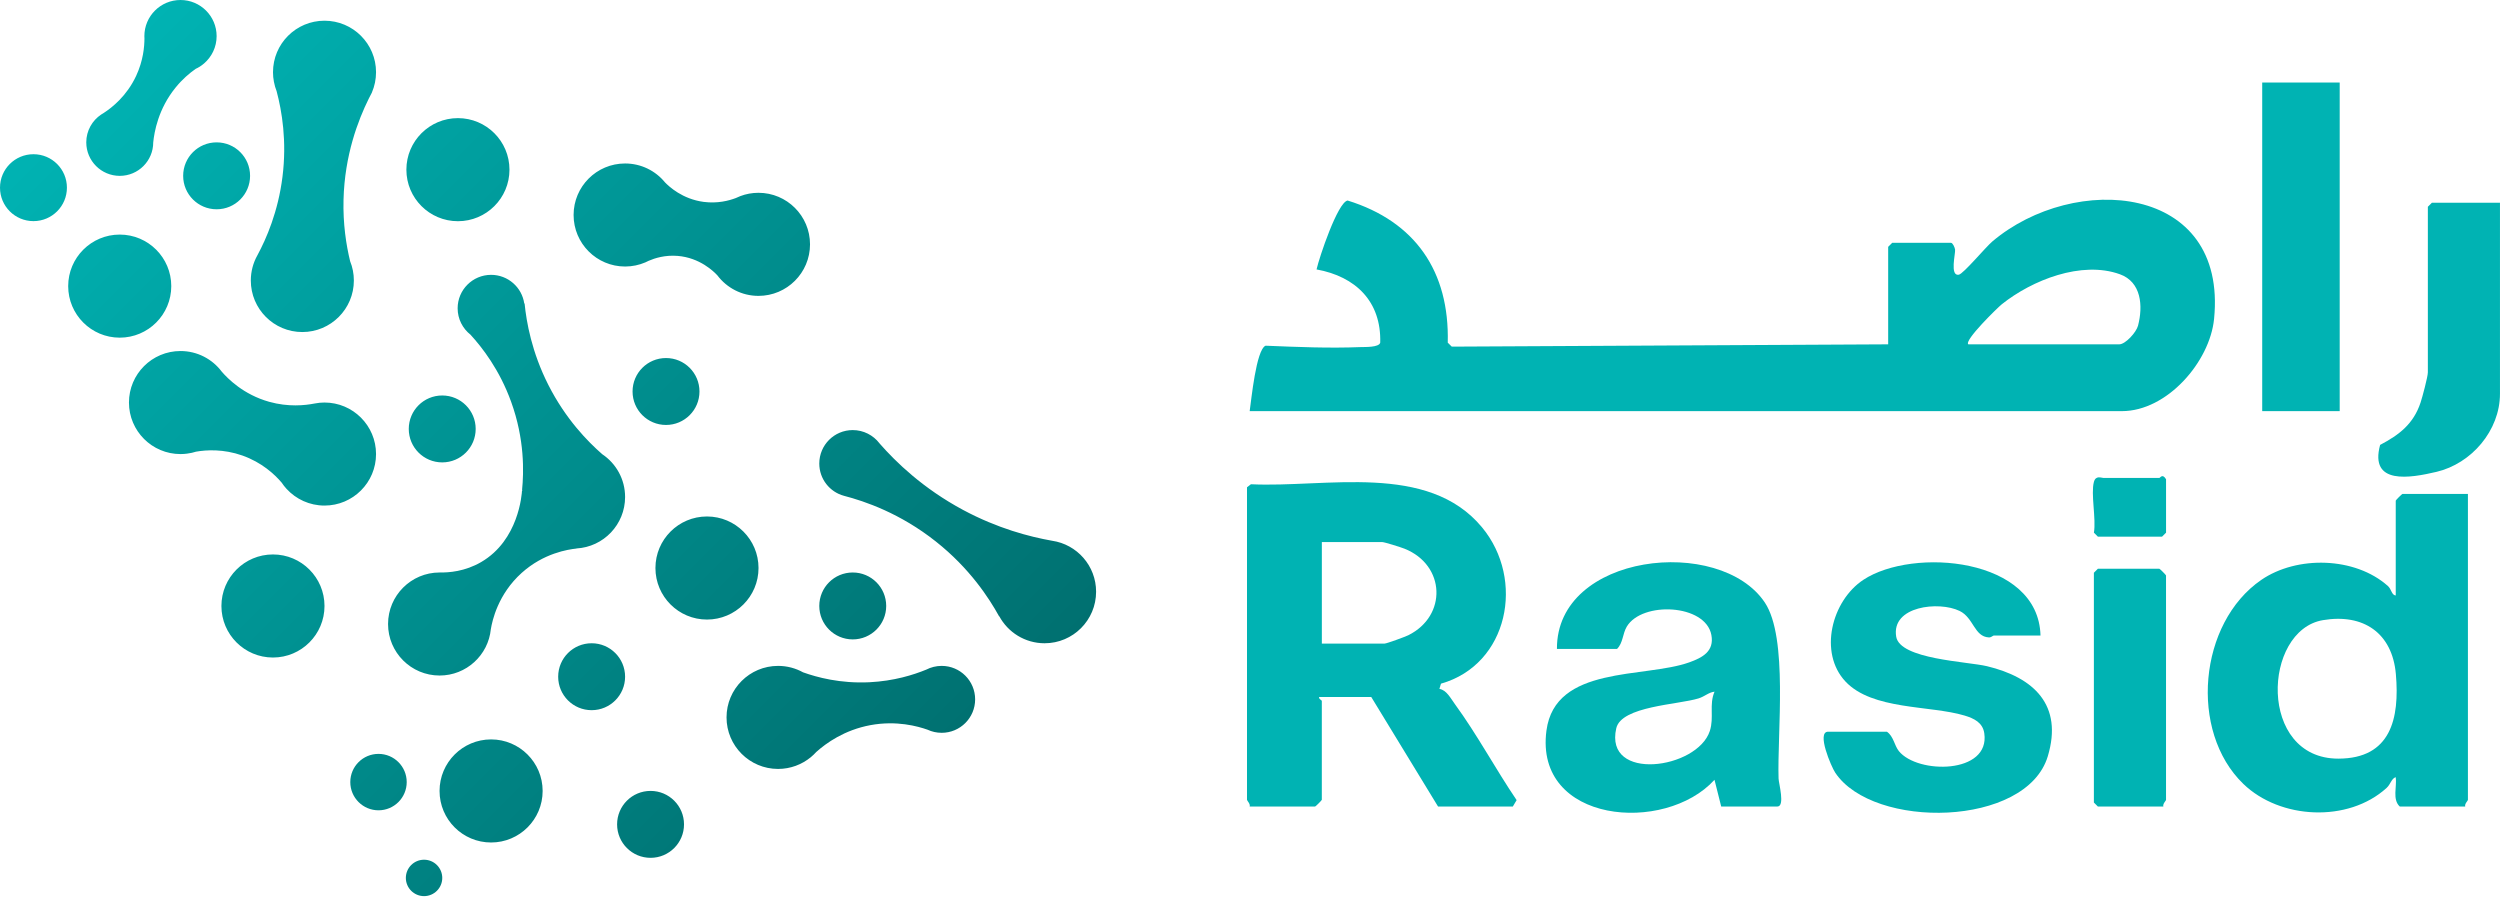 <svg width="1666" height="598" viewBox="0 0 1666 598" fill="none" xmlns="http://www.w3.org/2000/svg">
<g clip-path="url(#clip0_48_32)">
<path d="M135.83 42.408C134.191 43.829 132.333 45.004 130.365 45.905C132.333 44.512 134.191 43.364 135.83 42.408ZM216.246 268.245C214.115 268.245 212.011 268.436 209.989 268.846C209.77 268.846 209.552 268.901 209.333 268.955C203.267 270.13 192.228 271.36 179.358 267.753C162.171 262.917 151.788 252.287 147.771 247.67C141.514 239.308 131.513 233.925 120.283 233.925C101.319 233.925 85.936 249.282 85.936 268.245C85.936 287.208 101.319 302.592 120.283 302.592C121.867 302.592 123.398 302.483 124.928 302.264C124.928 302.264 124.946 302.255 124.982 302.237C126.267 301.881 128.152 301.417 130.502 301.034C130.502 301.007 130.557 301.007 130.557 301.007C137.606 299.777 148.891 299.122 161.488 303.548C174.549 308.166 183.074 316.172 187.72 321.637C189.14 323.304 190.206 324.752 190.944 325.763C190.944 325.763 190.962 325.781 190.999 325.818C197.283 332.649 206.273 336.912 216.246 336.912C235.21 336.912 250.593 321.555 250.593 302.592C250.593 283.629 235.21 268.245 216.246 268.245ZM124.982 302.237C126.868 302.018 128.726 301.608 130.502 301.034C128.152 301.417 126.267 301.881 124.982 302.237ZM490.421 131.95C491.623 131.486 492.634 131.021 493.399 130.666C492.388 131.048 491.404 131.458 490.421 131.95ZM505.449 128.48C501.214 128.48 497.143 129.245 493.399 130.666C492.634 131.021 491.623 131.486 490.421 131.95C490.393 131.95 490.366 131.978 490.366 131.978C485.748 133.726 478.179 135.748 468.944 134.546C454.68 132.661 445.827 124.272 443.149 121.54C436.865 113.834 427.274 108.943 416.563 108.943C397.599 108.943 382.243 124.299 382.243 143.263C382.243 162.226 397.599 177.609 416.563 177.609C421.344 177.609 425.908 176.626 430.061 174.85C430.252 174.74 430.471 174.658 430.689 174.549C431.127 174.331 431.618 174.085 432.165 173.839C432.22 173.839 432.247 173.811 432.301 173.784C436.4 172.008 443.204 169.849 451.565 170.532C466.43 171.735 475.72 180.998 478.07 183.512C484.327 191.818 494.274 197.174 505.449 197.174C524.412 197.174 539.796 181.79 539.796 162.827C539.796 143.864 524.412 128.48 505.449 128.48ZM305.16 78.722C286.197 78.722 270.813 94.106 270.813 113.069C270.813 132.032 286.197 147.416 305.16 147.416C324.124 147.416 339.507 132.032 339.507 113.069C339.507 94.106 324.124 78.722 305.16 78.722ZM181.899 369.482C162.936 369.482 147.552 384.866 147.552 403.829C147.552 422.793 162.936 438.176 181.899 438.176C200.863 438.176 216.246 422.793 216.246 403.829C216.246 384.866 200.863 369.482 181.899 369.482ZM327.266 492.743C308.303 492.743 292.919 508.127 292.919 527.09C292.919 546.054 308.303 561.437 327.266 561.437C346.229 561.437 361.613 546.054 361.613 527.09C361.613 508.127 346.229 492.743 327.266 492.743ZM433.531 527.063C421.208 527.063 411.234 537.036 411.234 549.36C411.234 561.683 421.208 571.657 433.531 571.657C445.854 571.657 455.828 561.683 455.828 549.36C455.828 537.036 445.854 527.063 433.531 527.063ZM701.12 360.356C686.146 357.706 664.833 352.186 641.717 339.781C615.103 325.49 597.041 307.948 586.166 295.542C586.111 295.488 586.057 295.406 586.029 295.351C581.931 290.05 575.482 286.607 568.268 286.607C555.945 286.607 545.972 296.581 545.972 308.904C545.972 319.205 552.939 327.867 562.421 330.408C576.22 333.988 599.856 341.994 623.71 360.902C646.171 378.691 659.068 398.474 665.817 410.742C665.844 410.715 665.872 410.66 665.899 410.633C671.692 421.372 683.059 428.667 696.12 428.667C715.083 428.667 730.44 413.284 730.44 394.32C730.44 377.051 717.706 362.788 701.12 360.356ZM22.297 102.768C9.973 102.768 0 112.741 0 125.064C0 137.388 9.973 147.361 22.297 147.361C34.62 147.361 44.594 137.388 44.594 125.064C44.594 112.741 34.62 102.768 22.297 102.768ZM120.283 0C107.003 0 96.21 10.766 96.21 24.073C96.21 24.592 96.237 25.084 96.264 25.576C96.237 31.095 95.472 40.386 90.718 50.578C84.46 63.994 74.623 71.7 69.158 75.252C69.049 75.306 68.94 75.361 68.858 75.443C68.339 75.771 67.847 76.072 67.437 76.317C61.453 80.307 57.491 87.111 57.491 94.871C57.491 107.194 67.492 117.195 79.815 117.195C92.138 117.195 102.112 107.194 102.112 94.871C102.822 88.012 105.391 72.601 117.086 58.256C121.485 52.846 126.185 48.829 130.365 45.905C132.333 44.512 134.191 43.364 135.83 42.408C135.858 42.408 135.858 42.38 135.885 42.38C141.077 37.954 144.356 31.396 144.356 24.073C144.356 10.766 133.562 0 120.283 0ZM282.59 572.914C275.896 572.914 270.458 578.351 270.458 585.046C270.458 591.74 275.896 597.178 282.59 597.178C289.285 597.178 294.722 591.74 294.722 585.046C294.722 578.351 289.285 572.914 282.59 572.914ZM627.535 443.75C623.846 443.75 620.349 444.652 617.261 446.237C608.818 449.707 595.73 453.861 579.307 454.653C559.88 455.582 544.387 451.347 535.151 448.04C530.233 445.308 524.549 443.75 518.51 443.75C499.547 443.75 484.163 459.107 484.163 478.07C484.163 497.033 499.547 512.417 518.51 512.417C526.79 512.417 534.386 509.466 540.315 504.602H540.343C541.217 503.673 542.419 502.498 543.922 501.159L544.004 501.077C550.507 495.257 562.612 486.486 580.045 483.234C597.478 480.01 611.578 483.972 618.108 486.267C620.977 487.606 624.174 488.344 627.535 488.344C639.859 488.344 649.832 478.371 649.832 466.047C649.832 453.724 639.859 443.75 627.535 443.75ZM540.343 504.575C541.627 503.509 542.802 502.389 543.922 501.159C542.419 502.498 541.217 503.673 540.343 504.575ZM216.246 13.799C197.283 13.799 181.927 29.155 181.927 48.118C181.927 50.277 182.118 52.381 182.528 54.431C182.528 54.512 182.528 54.594 182.583 54.676C183.156 56.507 183.73 58.529 184.331 60.742C187.856 73.995 191.244 93.969 188.239 117.851C185.315 141.186 177.473 159.083 171.571 170.041C171.543 170.068 171.543 170.123 171.516 170.15C168.729 175.123 167.144 180.834 167.144 186.927C167.144 205.89 182.501 221.274 201.464 221.274C220.427 221.274 235.811 205.89 235.811 186.927C235.811 182.391 234.936 178.047 233.324 174.085C230.674 163.127 228.515 149.192 228.925 133.07C229.663 103.396 238.653 80.061 245.757 65.716C245.757 65.661 245.839 65.579 245.866 65.497C246.467 64.295 247.068 63.147 247.642 62.054C247.724 61.89 247.779 61.726 247.861 61.562C249.61 57.436 250.593 52.9 250.593 48.118C250.593 29.155 235.21 13.799 216.246 13.799ZM182.583 54.676C183.156 56.507 183.73 58.529 184.331 60.742C183.566 58.802 182.965 56.78 182.583 54.676ZM252.233 502.389C241.849 502.389 233.434 510.805 233.434 521.188C233.434 531.572 241.849 539.987 252.233 539.987C262.616 539.987 271.032 531.572 271.032 521.188C271.032 510.805 262.616 502.389 252.233 502.389ZM79.788 156.324C60.824 156.324 45.441 171.707 45.441 190.671C45.441 209.634 60.824 225.018 79.788 225.018C98.751 225.018 114.135 209.634 114.135 190.671C114.135 171.707 98.751 156.324 79.788 156.324ZM471.13 344.18C452.166 344.18 436.783 359.564 436.783 378.527C436.783 397.49 452.166 412.874 471.13 412.874C490.093 412.874 505.477 397.49 505.477 378.527C505.477 359.564 490.093 344.18 471.13 344.18ZM187.72 321.637C188.676 323.113 189.769 324.479 190.944 325.763C190.206 324.752 189.14 323.304 187.72 321.637ZM416.563 331.201C416.563 319.315 410.524 308.822 401.315 302.674L401.261 302.619C391.643 294.231 376.942 279.229 365.438 256.55C354.345 234.663 350.82 214.716 349.59 202.202C349.508 202.256 349.453 202.284 349.372 202.311C347.841 191.49 338.524 183.156 327.266 183.156C314.97 183.156 304.969 193.13 304.969 205.453C304.969 212.585 308.33 218.924 313.522 223.023C321.227 231.439 332.868 246.276 340.628 267.78C349.699 292.81 349.098 314.697 347.896 326.583C348.005 326.528 348.142 326.474 348.251 326.419C348.197 326.583 348.197 326.747 348.197 326.911C348.087 326.801 348.005 326.692 347.896 326.583C347.732 329.561 345.628 359.946 320.735 374.51C309.806 380.904 298.985 381.614 292.946 381.505C273.983 381.505 258.599 396.889 258.599 415.852C258.599 434.815 273.983 450.172 292.946 450.172C310.762 450.172 325.408 436.591 327.102 419.213C327.102 419.186 327.102 419.158 327.129 419.104C328.058 413.639 331.802 396.042 347.65 381.778C362.296 368.608 378.554 366.149 384.183 365.548L384.128 365.493C402.217 364.509 416.563 349.535 416.563 331.201ZM394.266 428.667C381.942 428.667 371.969 438.641 371.969 450.964C371.969 463.287 381.942 473.261 394.266 473.261C406.589 473.261 416.563 463.287 416.563 450.964C416.563 438.641 406.589 428.667 394.266 428.667ZM294.695 263.545C282.372 263.545 272.398 273.519 272.398 285.842C272.398 298.165 282.372 308.139 294.695 308.139C307.018 308.139 316.992 298.165 316.992 285.842C316.992 273.519 307.018 263.545 294.695 263.545ZM568.268 381.505C555.945 381.505 545.972 391.479 545.972 403.802C545.972 416.125 555.945 426.099 568.268 426.099C580.592 426.099 590.565 416.125 590.565 403.802C590.565 391.479 580.592 381.505 568.268 381.505ZM443.832 238.598C431.509 238.598 421.536 248.571 421.536 260.895C421.536 273.218 431.509 283.191 443.832 283.191C456.156 283.191 466.129 273.218 466.129 260.895C466.129 248.571 456.156 238.598 443.832 238.598ZM144.356 94.871C132.032 94.871 122.059 104.844 122.059 117.168C122.059 129.491 132.032 139.464 144.356 139.464C156.679 139.464 166.652 129.491 166.652 117.168C166.652 104.844 156.679 94.871 144.356 94.871ZM182.501 54.431L182.583 54.676C182.583 54.676 182.528 54.512 182.528 54.431H182.501ZM247.861 61.562C247.779 61.726 247.724 61.89 247.642 62.054C247.724 61.89 247.806 61.726 247.888 61.562H247.861Z" fill="url(#paint0_linear_48_32)"/>
</g>
<path d="M1258.28 229.464V164.491L1260.96 161.818H1300.13C1301.3 161.818 1302.64 164.811 1302.87 166.326C1303.25 168.732 1299.18 184.218 1305.35 183.06C1308.45 182.472 1323.19 164.722 1327.7 160.909C1382.32 114.718 1484.52 122.202 1475.46 212.535C1472.61 241.101 1444.17 273.98 1414.05 273.98H832.783C833.923 266.282 837.077 233.225 843.35 230.373C864.289 231.229 885.763 232.155 906.774 231.3C909.554 231.193 918.927 231.603 919.783 228.36C920.549 200.898 903.423 184.271 877.352 179.549C879.098 171.655 891.413 134.837 898.042 133.625C943.11 147.579 965.992 180.85 964.78 228.342L967.453 230.997L1258.28 229.464ZM1311.69 229.464H1412.27C1416.39 229.464 1423.62 221.481 1424.78 217.044C1428.22 203.821 1427.01 187.907 1412.68 182.757C1387.15 173.561 1354.16 186.642 1333.97 202.787C1331.26 204.961 1308.73 226.916 1311.67 229.447L1311.69 229.464Z" fill="#00B3B3"/>
<path d="M831.018 324.715L833.62 322.702C883.375 325.143 951.503 307.804 987.643 351.446C1016.48 386.25 1005.27 442.83 960.27 455.59L959.219 459.082C963.995 459.831 966.739 465.409 969.555 469.24C984.328 489.449 996.607 512.437 1010.68 533.198L1008.15 537.457H958.31L913.794 464.464H879.08C878.599 465.765 880.862 466.585 880.862 467.137V533.002C880.862 533.323 876.728 537.457 876.407 537.457H832.782C833.352 535.711 831 533.59 831 533.002V324.698L831.018 324.715ZM880.862 428.877H922.705C924.059 428.877 936.302 424.404 938.512 423.317C964.476 410.414 963.282 376.627 936.052 365.685C933.593 364.705 922.58 361.212 920.94 361.212H880.88V428.859L880.862 428.877Z" fill="#00B3B3"/>
<path d="M1644.62 329.17V533.019C1644.62 533.607 1642.26 535.728 1642.83 537.475H1599.21C1594.13 532.77 1597.37 524.252 1596.52 517.908C1593.65 518.781 1593.15 522.612 1590.39 525.107C1564.74 548.381 1519.46 546.046 1494.98 522.416C1458.57 487.292 1465.23 415.047 1506.92 386.445C1530.71 370.122 1569.41 370.995 1591.28 390.508C1593.79 392.736 1593.7 396.55 1596.52 396.835V333.625C1596.52 333.304 1600.65 329.17 1600.97 329.17H1644.6H1644.62ZM1548.01 413.265C1507.75 420.073 1504.58 505.612 1558.28 505.558C1593.35 505.522 1599.16 478.72 1596.61 449.281C1594.24 421.766 1574.92 408.721 1548.01 413.265Z" fill="#00B3B3"/>
<path d="M1147.01 537.471L1142.54 519.668C1109.45 556.04 1022.41 548.698 1030.55 486.878C1036.31 443.182 1095.71 452.11 1125.72 441.4C1134.45 438.282 1142.54 434.04 1140.45 423.098C1136.52 402.462 1094.28 400.555 1084.09 417.574C1081.25 422.314 1081.65 428.427 1077.6 432.436H1037.54C1037.17 368.55 1146.26 356.734 1176.11 401.571C1191.74 425.059 1184.27 488.553 1185.24 518.848C1185.34 522.074 1189.71 537.471 1184.42 537.471H1147.03H1147.01ZM1142.57 460.931C1138.56 461.395 1136.14 464.086 1131.94 465.404C1118.34 469.646 1080.47 470.537 1077.08 485.328C1068.89 521.218 1131.06 512.664 1139.42 487.145C1142.4 478.057 1138.81 469.574 1142.57 460.931Z" fill="#00B3B3"/>
<path d="M1359.77 423.529H1328.62C1328.12 423.529 1326.93 424.866 1325.4 424.777C1315.56 424.278 1315.36 411.732 1305.86 407.117C1292.12 400.452 1260.19 403.855 1263.63 424.313C1266.16 439.407 1311.05 440.797 1324.2 443.97C1355.32 451.49 1374.95 469.774 1364.64 504.025C1350.36 551.338 1248.34 552.96 1223 514.913C1220.33 510.904 1210.33 487.612 1218.26 487.612H1257.43C1261.9 490.695 1262.35 496.701 1265.39 500.514C1277.89 516.036 1326.32 515.929 1322.33 488.646C1321.28 481.5 1315.47 478.738 1309.14 476.831C1286.1 469.934 1247.81 473.302 1229.82 454.163C1211.79 434.952 1220.61 400.398 1241.69 386.427C1274.7 364.543 1358.47 371.404 1359.79 423.512L1359.77 423.529Z" fill="#00B3B3"/>
<path d="M1559.17 55H1507.54V273.979H1559.17V55Z" fill="#00B3B3"/>
<path d="M1665.98 135.121V262.413C1665.98 286.934 1646.95 308.979 1623.66 314.449C1606.03 318.602 1578.84 323.342 1586.11 296.486C1598.89 289.768 1608.35 282.497 1613.07 268.258C1614.27 264.659 1617.92 250.955 1617.92 248.175V137.794L1620.59 135.121H1666H1665.98Z" fill="#00B3B3"/>
<path d="M1441.66 537.472H1398.03L1395.36 534.799V381.685L1398.03 379.012H1438.98C1439.31 379.012 1443.44 383.146 1443.44 383.467V533.017C1443.44 533.605 1441.09 535.726 1441.66 537.472Z" fill="#00B3B3"/>
<path d="M1395.38 321.147C1396.59 316.62 1400.28 318.474 1401.61 318.474H1439C1439.63 318.474 1440.98 315.319 1443.46 319.365V354.97L1440.78 357.643H1398.05L1395.38 354.97C1396.96 345.793 1393.22 329.184 1395.38 321.147Z" fill="#00B3B3"/>
<defs>
<linearGradient id="paint0_linear_48_32" x1="73.038" y1="37.271" x2="587.396" y2="551.6" gradientUnits="userSpaceOnUse">
<stop stop-color="#00B3B3"/>
<stop offset="1" stop-color="#007070"/>
</linearGradient>
<clipPath id="clip0_48_32">
<rect width="730.44" height="597.178" fill="white"/>
</clipPath>
</defs>
</svg>
